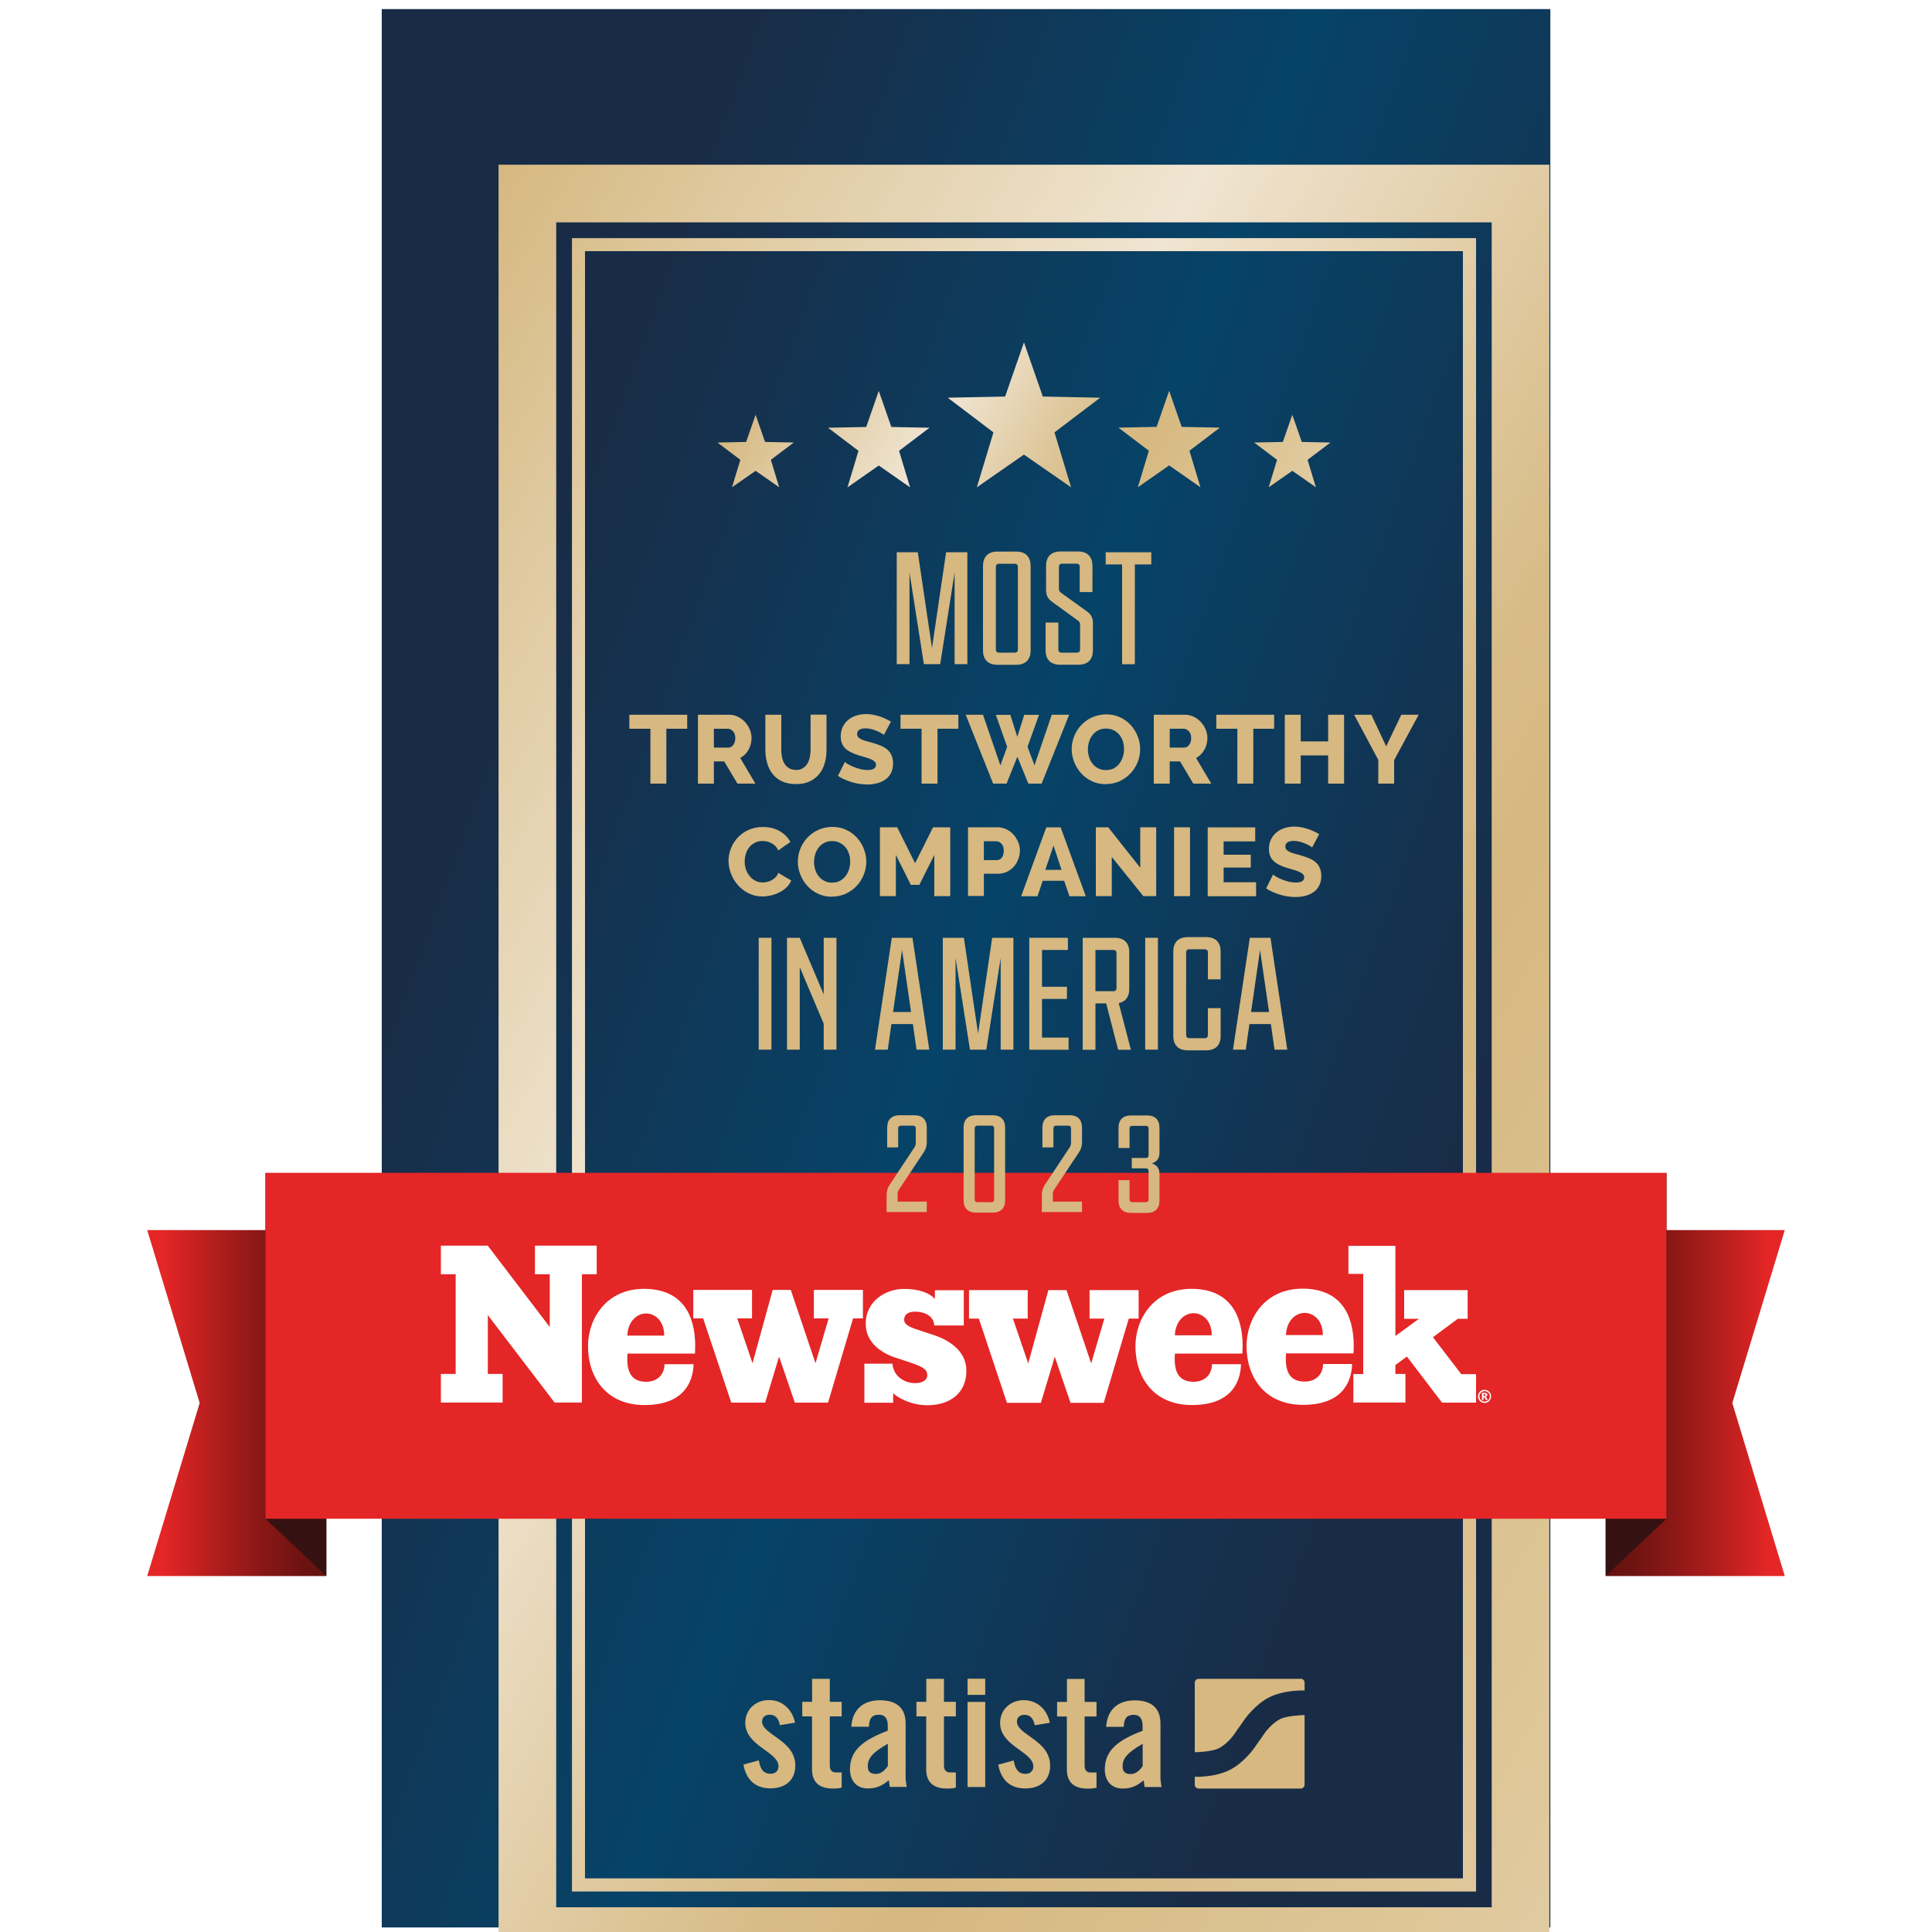 <?xml version="1.0" encoding="UTF-8"?>
<svg id="Layer_1" data-name="Layer 1" xmlns="http://www.w3.org/2000/svg" width="200" height="200" xmlns:xlink="http://www.w3.org/1999/xlink" viewBox="0 0 200 200">
  <defs>
    <style>
      .cls-1 {
        fill: url(#BLP_2021_01);
      }

      .cls-2 {
        fill: #fff;
      }

      .cls-3 {
        fill: #e42626;
      }

      .cls-4, .cls-5 {
        fill: #d6b880;
      }

      .cls-6 {
        fill: #351211;
      }

      .cls-7 {
        filter: url(#drop-shadow-5);
      }

      .cls-8 {
        filter: url(#drop-shadow-7);
      }

      .cls-9 {
        filter: url(#drop-shadow-4);
      }

      .cls-10 {
        filter: url(#drop-shadow-6);
      }

      .cls-11 {
        filter: url(#drop-shadow-8);
      }

      .cls-12 {
        fill: url(#Unbenannter_Verlauf_108);
        filter: url(#drop-shadow-1);
      }

      .cls-5 {
        filter: url(#drop-shadow-3);
      }

      .cls-13 {
        fill: url(#Unbenannter_Verlauf_108-2);
        filter: url(#drop-shadow-2);
      }

      .cls-14 {
        fill: url(#Unbenannter_Verlauf_70);
      }

      .cls-15 {
        fill: url(#Unbenannter_Verlauf_68);
      }
    </style>
    <linearGradient id="BLP_2021_01" x1="14.68" y1="69.18" x2="185.32" y2="131.29" gradientUnits="userSpaceOnUse">
      <stop offset=".2" stop-color="#192c47"/>
      <stop offset=".5" stop-color="#064368"/>
      <stop offset=".8" stop-color="#192c47"/>
    </linearGradient>
    <linearGradient id="Unbenannter_Verlauf_108" data-name="Unbenannter Verlauf 108" x1="18.86" y1="53.39" x2="181.14" y2="147.08" gradientUnits="userSpaceOnUse">
      <stop offset="0" stop-color="#d6b880"/>
      <stop offset=".12" stop-color="#dfc99f"/>
      <stop offset=".34" stop-color="#f0e5d2"/>
      <stop offset=".37" stop-color="#eddfc8"/>
      <stop offset=".51" stop-color="#e0caa1"/>
      <stop offset=".61" stop-color="#d8bc88"/>
      <stop offset=".68" stop-color="#d6b880"/>
      <stop offset="1" stop-color="#e1cba1"/>
    </linearGradient>
    <filter id="drop-shadow-1" filterUnits="userSpaceOnUse">
      <feOffset dx="6" dy="10"/>
      <feGaussianBlur result="blur" stdDeviation="6"/>
      <feFlood flood-color="#010101" flood-opacity=".3"/>
      <feComposite in2="blur" operator="in"/>
      <feComposite in="SourceGraphic"/>
    </filter>
    <linearGradient id="Unbenannter_Verlauf_108-2" data-name="Unbenannter Verlauf 108" x1="75.52" y1="23.26" x2="123.99" y2="51.25" xlink:href="#Unbenannter_Verlauf_108"/>
    <filter id="drop-shadow-2" filterUnits="userSpaceOnUse">
      <feOffset dx="6" dy="10"/>
      <feGaussianBlur result="blur-2" stdDeviation="6"/>
      <feFlood flood-color="#010101" flood-opacity=".3"/>
      <feComposite in2="blur-2" operator="in"/>
      <feComposite in="SourceGraphic"/>
    </filter>
    <linearGradient id="Unbenannter_Verlauf_70" data-name="Unbenannter Verlauf 70" x1="15.24" y1="145.24" x2="33.78" y2="145.24" gradientUnits="userSpaceOnUse">
      <stop offset=".1" stop-color="#e42626"/>
      <stop offset=".1" stop-color="#e32525"/>
      <stop offset=".41" stop-color="#ac1d1c"/>
      <stop offset=".67" stop-color="#851715"/>
      <stop offset=".87" stop-color="#6c1311"/>
      <stop offset="1" stop-color="#641210"/>
    </linearGradient>
    <linearGradient id="Unbenannter_Verlauf_68" data-name="Unbenannter Verlauf 68" x1="166.22" y1="145.24" x2="184.76" y2="145.24" gradientUnits="userSpaceOnUse">
      <stop offset="0" stop-color="#641210"/>
      <stop offset=".13" stop-color="#6c1311"/>
      <stop offset=".33" stop-color="#851715"/>
      <stop offset=".59" stop-color="#ac1d1c"/>
      <stop offset=".9" stop-color="#e32525"/>
      <stop offset=".9" stop-color="#e42626"/>
    </linearGradient>
    <filter id="drop-shadow-3" filterUnits="userSpaceOnUse">
      <feOffset dx="6" dy="10"/>
      <feGaussianBlur result="blur-3" stdDeviation="6"/>
      <feFlood flood-color="#010101" flood-opacity=".3"/>
      <feComposite in2="blur-3" operator="in"/>
      <feComposite in="SourceGraphic"/>
    </filter>
    <filter id="drop-shadow-4" filterUnits="userSpaceOnUse">
      <feOffset dx="5.67" dy="9.46"/>
      <feGaussianBlur result="blur-4" stdDeviation="5.67"/>
      <feFlood flood-color="#010101" flood-opacity=".3"/>
      <feComposite in2="blur-4" operator="in"/>
      <feComposite in="SourceGraphic"/>
    </filter>
    <filter id="drop-shadow-5" filterUnits="userSpaceOnUse">
      <feOffset dx="5.67" dy="9.46"/>
      <feGaussianBlur result="blur-5" stdDeviation="5.67"/>
      <feFlood flood-color="#010101" flood-opacity=".3"/>
      <feComposite in2="blur-5" operator="in"/>
      <feComposite in="SourceGraphic"/>
    </filter>
    <filter id="drop-shadow-6" filterUnits="userSpaceOnUse">
      <feOffset dx="6" dy="10"/>
      <feGaussianBlur result="blur-6" stdDeviation="6"/>
      <feFlood flood-color="#010101" flood-opacity=".3"/>
      <feComposite in2="blur-6" operator="in"/>
      <feComposite in="SourceGraphic"/>
    </filter>
    <filter id="drop-shadow-7" filterUnits="userSpaceOnUse">
      <feOffset dx="6" dy="10"/>
      <feGaussianBlur result="blur-7" stdDeviation="6"/>
      <feFlood flood-color="#010101" flood-opacity=".3"/>
      <feComposite in2="blur-7" operator="in"/>
      <feComposite in="SourceGraphic"/>
    </filter>
    <filter id="drop-shadow-8" filterUnits="userSpaceOnUse">
      <feOffset dx="6" dy="10"/>
      <feGaussianBlur result="blur-8" stdDeviation="6"/>
      <feFlood flood-color="#010101" flood-opacity=".3"/>
      <feComposite in2="blur-8" operator="in"/>
      <feComposite in="SourceGraphic"/>
    </filter>
  </defs>
  <rect class="cls-1" x="39.52" y=".94" width="120.97" height="198.59"/>
  <path class="cls-12" d="M45.61,7.05V193.41h108.78V7.05H45.61Zm102.81,180.39H51.58V13.02h96.84V187.45Zm-1.63-1.63H53.21V14.65h93.59V185.82Zm-92.23-1.36h90.88V16H54.56V184.46Z"/>
  <path class="cls-13" d="M100,25.44l1.95,5.61,5.94,.12-4.73,3.59,1.72,5.69-4.88-3.39-4.88,3.39,1.72-5.69-4.73-3.59,5.94-.12,1.95-5.61Zm-16.33,8.76l-3.95,.08,3.15,2.39-1.14,3.78,3.24-2.26,3.24,2.26-1.14-3.78,3.15-2.39-3.95-.08-1.3-3.73-1.3,3.73Zm-12.43,1.55l-2.97,.06,2.37,1.79-.86,2.84,2.44-1.7,2.44,1.7-.86-2.84,2.37-1.79-2.97-.06-.98-2.81-.98,2.81Zm43.79-5.29l-1.3,3.73-3.95,.08,3.15,2.39-1.14,3.78,3.24-2.26,3.24,2.26-1.14-3.78,3.15-2.39-3.95-.08-1.3-3.73Zm12.75,2.48l-.98,2.81-2.97,.06,2.37,1.79-.86,2.84,2.44-1.7,2.44,1.7-.86-2.84,2.37-1.79-2.97-.06-.98-2.81Z"/>
  <g>
    <polygon class="cls-14" points="15.24 163.15 33.78 163.15 33.78 127.34 15.24 127.34 20.67 145.24 15.24 163.15"/>
    <polygon class="cls-6" points="27.48 157.22 33.78 163.15 33.78 127.34 27.48 121.41 27.48 157.22"/>
    <polygon class="cls-15" points="184.76 163.15 166.22 163.15 166.22 127.34 184.76 127.34 179.33 145.24 184.76 163.15"/>
    <polygon class="cls-6" points="172.52 157.22 166.22 163.15 166.22 127.34 172.52 121.41 172.52 157.22"/>
    <rect class="cls-3" x="27.48" y="121.41" width="145.03" height="35.81"/>
  </g>
  <path class="cls-2" d="M64.95,138.26h3.81c0-1.64-1.07-2.29-1.87-2.29-.92,0-1.88,.76-1.95,2.29m56.69-.03h3.81c0-1.64-1.07-2.29-1.87-2.29-.92,0-1.88,.76-1.95,2.29m11.51-.03h3.81c0-1.64-1.07-2.29-1.87-2.29-.92,0-1.88,.76-1.95,2.29m20.63,6.28s.03-.04,.03-.06c0-.03-.01-.05-.03-.07-.02-.02-.05-.02-.1-.02h-.08v.18h.08c.05,0,.09,0,.11-.02m.02,.12s.05,.02,.06,.03c.02,.02,.04,.04,.06,.07,0,0,.04,.07,.12,.21h-.21c-.07-.14-.11-.22-.14-.25-.02-.03-.05-.04-.07-.04,0,0-.01,0-.02,0v.28h-.17v-.72h.31c.09,0,.15,.02,.19,.05,.04,.04,.06,.09,.06,.15,0,.05-.02,.09-.05,.12-.03,.03-.07,.06-.14,.08m.29,.34c.11-.11,.16-.23,.16-.38s-.05-.28-.16-.38c-.11-.11-.23-.16-.38-.16s-.28,.05-.38,.16c-.11,.11-.16,.23-.16,.38s.05,.28,.16,.38c.11,.11,.23,.16,.38,.16s.28-.05,.38-.16m.29-.38c0,.12-.03,.23-.09,.34-.06,.1-.14,.19-.25,.25-.1,.06-.22,.09-.34,.09s-.23-.03-.34-.09c-.1-.06-.19-.14-.25-.25-.06-.1-.09-.22-.09-.34s.03-.23,.09-.34c.06-.1,.14-.19,.25-.25,.1-.06,.22-.09,.34-.09s.23,.03,.34,.09c.1,.06,.19,.14,.25,.25,.06,.1,.09,.22,.09,.34m-1.57,.65h-3.51l-3.64-4.77-1.19,.88v.92h1.04v2.96h-5.39v-2.95h1.02v-10.37h-1.53v-2.9h4.86v9.33l2.44-1.78h-1.53v-2.97h6.57v2.97h-1.02l-2.57,1.91,2.93,3.82h1.53v2.95Zm-12.66-5.84c0,.24,0,.47-.02,.74h-6.98c-.18,2.24,.65,2.92,1.95,2.92,1.08,0,1.88-.7,1.88-1.82h3.01c-.06,1.97-1.11,4.23-5.08,4.23s-5.85-2.87-5.85-6.09c0-2.87,1.92-5.94,5.79-5.94s5.31,2.57,5.31,5.96m-11.51,.03c0,.24,0,.47-.02,.73h-6.98c-.18,2.24,.65,2.92,1.95,2.92,1.08,0,1.88-.7,1.88-1.82h3.01c-.06,1.97-1.11,4.23-5.08,4.23s-5.85-2.87-5.85-6.09c0-2.87,1.92-5.94,5.79-5.94s5.31,2.57,5.31,5.96m-10.77-2.88h-1.02l-2.59,8.72h-3.44l-1.63-4.77-1.44,4.77h-3.51l-2.91-8.72h-1.02v-2.95h6.08v2.95h-1.53l1.58,4.64,2.09-7.59h1.87l2.56,7.59,1.36-4.64h-1.53v-2.95h5.08v2.95Zm-24.27,.12c0,.41,.32,.69,1.47,1.06l1.64,.54c1.51,.5,3.33,1.62,3.33,3.67,0,2.42-1.81,3.58-4.04,3.58-1.77,0-3.17-.86-3.54-1.25v.99h-2.98v-4.04h2.91c.09,1.32,1.25,2.01,2.33,2.01,.86,0,1.27-.37,1.27-.82,0-.54-.32-.84-1.79-1.32l-1.45-.48c-1.47-.47-3.13-1.55-3.13-3.52,0-2.4,2.12-3.61,3.93-3.61s2.78,.52,3.23,1.04v-.91h2.99v3.65h-3.06c-.04-.99-1.01-1.43-1.99-1.43-.76,0-1.12,.35-1.12,.82m-4.27-.12h-1.02l-2.59,8.72h-3.44l-1.63-4.77-1.44,4.77h-3.51l-2.91-8.72h-1.02v-2.95h6.08v2.95h-1.53l1.58,4.64,2.09-7.59h1.87l2.56,7.59,1.36-4.64h-1.53v-2.95h5.08v2.95Zm-17.37,2.91c0,.24,0,.47-.02,.73h-6.98c-.18,2.24,.66,2.92,1.95,2.92,1.08,0,1.88-.7,1.88-1.82h3.01c-.07,1.97-1.11,4.23-5.08,4.23s-5.85-2.87-5.85-6.09c0-2.87,1.92-5.94,5.79-5.94s5.31,2.57,5.31,5.96m-10.2-7.47h-1.53v13.28h-2.83l-6.91-9.05v6.09h1.53v2.96h-6.39v-2.96h1.53v-10.32h-1.53v-2.96h4.85l6.42,8.42v-5.46h-1.53v-2.96h6.39v2.96Z"/>
  <path class="cls-5" d="M74.74,168.61c-.13-.7-.46-1.1-1.05-1.1-.47,0-.8,.25-.8,.7,0,1.38,3.44,1.93,3.44,4.55,0,1.57-1.08,2.37-2.57,2.37-1.6,0-2.52-.92-2.8-2.46l1.6-.44c.11,.74,.38,1.39,1.21,1.39,.47,0,.82-.28,.82-.77,0-1.52-3.44-2.1-3.44-4.5,0-1.39,1.08-2.36,2.46-2.36s2.41,.97,2.69,2.34l-1.56,.26Zm2.31-.93v-1.51h1.02v-2.38h1.83v2.38h1.23v1.51h-1.23v5.08c0,.46,.2,.72,.62,.72h.61v1.57c-.25,.07-.46,.1-.92,.1-1.38,0-2.15-.64-2.15-1.98v-5.49h-1.02Zm5.08,1.08c.1-1.79,1.23-2.75,2.95-2.75s2.67,.79,2.67,2.39v5.65c0,.28,.07,.64,.11,.93h-1.75c-.02-.25-.08-.47-.1-.69-.69,.56-1.26,.85-2.15,.85-1.24,0-1.87-.85-1.87-1.98,0-1.93,1.28-3,3.91-4v-.52c0-.74-.29-1.13-.9-1.13-.84,0-1.02,.49-1.05,1.24h-1.83Zm3.78,1.75c-1.67,.95-2.08,1.56-2.08,2.33,0,.57,.29,.8,.85,.8,.51,0,.92-.38,1.23-.82v-2.31Zm2.96-2.83v-1.51h1.02v-2.38h1.83v2.38h1.23v1.51h-1.23v5.08c0,.46,.2,.72,.62,.72h.61v1.57c-.25,.07-.46,.1-.92,.1-1.38,0-2.15-.64-2.15-1.98v-5.49h-1.02Zm5.29-2.23v-1.67h1.83v1.67h-1.83Zm0,9.54v-8.81h1.83v8.81h-1.83Zm6.96-6.37c-.13-.7-.46-1.1-1.05-1.1-.48,0-.8,.25-.8,.7,0,1.38,3.44,1.93,3.44,4.55,0,1.57-1.08,2.37-2.57,2.37-1.61,0-2.52-.92-2.8-2.46l1.6-.44c.12,.74,.38,1.39,1.21,1.39,.47,0,.82-.28,.82-.77,0-1.52-3.44-2.1-3.44-4.5,0-1.39,1.08-2.36,2.46-2.36s2.41,.97,2.69,2.34l-1.56,.26Zm2.31-.93v-1.51h1.02v-2.38h1.83v2.38h1.23v1.51h-1.23v5.08c0,.46,.2,.72,.62,.72h.61v1.57c-.25,.07-.46,.1-.92,.1-1.38,0-2.15-.64-2.15-1.98v-5.49h-1.02Zm5.08,1.08c.1-1.79,1.23-2.75,2.95-2.75s2.67,.79,2.67,2.39v5.65c0,.28,.07,.64,.11,.93h-1.75c-.02-.25-.08-.47-.1-.69-.69,.56-1.26,.85-2.15,.85-1.24,0-1.87-.85-1.87-1.98,0-1.93,1.28-3,3.91-4v-.52c0-.74-.3-1.13-.9-1.13-.84,0-1.02,.49-1.05,1.24h-1.83Zm3.78,1.75c-1.67,.95-2.08,1.56-2.08,2.33,0,.57,.29,.8,.85,.8,.51,0,.92-.38,1.23-.82v-2.31Zm16.36-6.73h-10.57c-.22,0-.4,.18-.4,.4v7.2s.04,0,.06,0c0,0,1.71-.03,2.45-.42,.91-.47,1.58-1.45,1.58-1.45,.17-.25,.36-.52,.42-.61,.06-.09,.12-.17,.14-.19,.02-.02,.09-.12,.13-.18,.04-.06,.22-.31,.39-.56,0,0,1.03-1.49,2.49-2.25,1.58-.82,3.68-.73,3.68-.73,.01,0,.02,0,.03,0v-.82c0-.22-.18-.4-.4-.4Zm-2.15,4.18c-.91,.47-1.58,1.44-1.58,1.44-.17,.25-.36,.52-.42,.61-.06,.09-.12,.17-.14,.19-.01,.02-.09,.12-.13,.18-.04,.06-.22,.31-.39,.56,0,0-1.03,1.49-2.49,2.25-1.52,.79-3.5,.74-3.67,.73v.82c0,.22,.18,.4,.4,.4h10.57c.22,0,.4-.18,.4-.4v-7.21s-.07,.01-.1,.01c0,0-1.71,.03-2.45,.42Z"/>
  <g>
    <g class="cls-9">
      <path class="cls-4" d="M87.16,47.71h2.18l1.47,9.91,1.46-9.91h2.2v11.58h-1.32v-9.48l-1.49,9.48h-1.69l-1.49-9.48v9.48h-1.32v-11.58Z"/>
      <path class="cls-4" d="M96.09,57.87v-8.74c0-.96,.53-1.49,1.49-1.49h1.95c.96,0,1.49,.53,1.49,1.49v8.74c0,.96-.53,1.49-1.49,1.49h-1.95c-.96,0-1.49-.53-1.49-1.49Zm3.28,.23c.22,0,.33-.12,.33-.33v-8.54c0-.22-.12-.33-.33-.33h-1.62c-.22,0-.33,.12-.33,.33v8.54c0,.22,.12,.33,.33,.33h1.62Z"/>
      <path class="cls-4" d="M102.57,57.87v-2.88h1.32v2.78c0,.22,.12,.33,.33,.33h1.59c.22,0,.33-.12,.33-.33v-2.57c0-.17-.05-.28-.2-.4l-2.71-1.97c-.43-.31-.61-.68-.61-1.21v-2.5c0-.96,.53-1.49,1.49-1.49h1.82c.96,0,1.49,.53,1.49,1.49v2.71h-1.32v-2.61c0-.22-.12-.33-.33-.33h-1.49c-.22,0-.33,.12-.33,.33v2.27c0,.17,.05,.28,.2,.4l2.71,1.95c.43,.31,.61,.68,.61,1.21v2.81c0,.96-.53,1.49-1.49,1.49h-1.92c-.96,0-1.49-.53-1.49-1.49Z"/>
      <path class="cls-4" d="M108.78,47.71h4.73v1.26h-1.7v10.33h-1.32v-10.33h-1.7v-1.26Z"/>
    </g>
    <g class="cls-7">
      <path class="cls-4" d="M72.87,87.62h1.32v11.58h-1.32v-11.58Z"/>
      <path class="cls-4" d="M75.8,87.62h1.32l2.48,5.86v-5.86h1.32v11.58h-1.32v-2.68l-2.48-5.86v8.54h-1.32v-11.58Z"/>
      <path class="cls-4" d="M86.64,87.62h2.15l1.74,11.58h-1.32l-.38-2.65h-2.22l-.38,2.65h-1.32l1.74-11.58Zm2,7.68l-.93-6.42-.93,6.42h1.85Z"/>
      <path class="cls-4" d="M91.93,87.62h2.18l1.47,9.91,1.46-9.91h2.2v11.58h-1.32v-9.48l-1.49,9.48h-1.69l-1.49-9.48v9.48h-1.32v-11.58Z"/>
      <path class="cls-4" d="M100.88,87.62h4v1.26h-2.68v3.81h2.58v1.26h-2.58v4h2.75v1.26h-4.07v-11.58Z"/>
      <path class="cls-4" d="M106.4,87.62h3.34c.96,0,1.49,.53,1.49,1.49v3.81c0,.81-.38,1.32-1.09,1.46l1.26,4.83h-1.32l-1.24-4.8h-1.11v4.8h-1.32v-11.58Zm3.18,5.53c.22,0,.33-.12,.33-.33v-3.61c0-.22-.12-.33-.33-.33h-1.85v4.27h1.85Z"/>
      <path class="cls-4" d="M112.88,87.62h1.32v11.58h-1.32v-11.58Z"/>
      <path class="cls-4" d="M115.79,97.78v-8.74c0-.96,.53-1.49,1.49-1.49h1.92c.96,0,1.49,.53,1.49,1.49v2.88h-1.32v-2.78c0-.22-.12-.33-.33-.33h-1.59c-.22,0-.33,.12-.33,.33v8.54c0,.22,.12,.33,.33,.33h1.59c.22,0,.33-.12,.33-.33v-2.78h1.32v2.88c0,.96-.53,1.49-1.49,1.49h-1.92c-.96,0-1.49-.53-1.49-1.49Z"/>
      <path class="cls-4" d="M123.7,87.62h2.15l1.74,11.58h-1.32l-.38-2.65h-2.22l-.38,2.65h-1.32l1.74-11.58Zm2,7.68l-.93-6.42-.93,6.42h1.85Z"/>
    </g>
    <g class="cls-10">
      <path class="cls-4" d="M69.41,79.15c0-.43,.08-.85,.24-1.28s.39-.8,.7-1.14,.68-.61,1.12-.81,.94-.31,1.51-.31c.67,0,1.25,.14,1.74,.43,.49,.29,.86,.66,1.1,1.12l-1.26,.88c-.08-.19-.18-.34-.31-.47-.12-.12-.26-.22-.41-.3-.15-.08-.3-.13-.45-.16-.15-.03-.3-.05-.45-.05-.31,0-.59,.06-.82,.19-.23,.13-.43,.29-.58,.49s-.27,.43-.34,.68-.11,.51-.11,.77c0,.28,.04,.55,.13,.81,.09,.26,.21,.49,.38,.69,.16,.2,.36,.36,.59,.48s.49,.18,.78,.18c.15,0,.3-.02,.46-.06,.16-.04,.31-.09,.45-.17,.14-.08,.28-.18,.4-.3,.12-.12,.22-.28,.29-.46l1.34,.79c-.11,.26-.27,.5-.48,.7-.21,.21-.45,.38-.73,.52-.27,.14-.57,.25-.87,.32-.31,.07-.61,.11-.9,.11-.52,0-.99-.11-1.42-.32-.43-.21-.8-.49-1.11-.84-.31-.35-.55-.74-.72-1.18s-.26-.89-.26-1.34Z"/>
      <path class="cls-4" d="M80.13,82.83c-.53,0-1.01-.1-1.45-.31-.44-.21-.81-.48-1.11-.82-.31-.34-.55-.72-.72-1.16s-.26-.88-.26-1.34,.09-.92,.27-1.36c.18-.43,.42-.82,.74-1.15,.32-.33,.69-.6,1.13-.79s.91-.3,1.43-.3,1.01,.1,1.45,.31,.81,.48,1.11,.82c.31,.34,.55,.73,.71,1.16,.17,.43,.25,.88,.25,1.32s-.09,.92-.27,1.36c-.18,.43-.42,.82-.74,1.15s-.69,.6-1.12,.8c-.44,.2-.91,.3-1.43,.3Zm-1.86-3.61c0,.27,.04,.54,.12,.8,.08,.26,.2,.49,.36,.69,.16,.2,.35,.36,.59,.48s.5,.18,.8,.18,.59-.06,.82-.19c.23-.13,.43-.29,.58-.5,.15-.2,.27-.43,.35-.69,.08-.26,.12-.52,.12-.79s-.04-.54-.12-.8c-.08-.26-.2-.49-.36-.68s-.36-.35-.59-.47c-.23-.12-.5-.18-.8-.18s-.59,.06-.82,.19c-.23,.12-.43,.29-.58,.49-.16,.2-.27,.43-.35,.69-.08,.26-.12,.52-.12,.79Z"/>
      <path class="cls-4" d="M90.72,82.77v-4.27l-1.55,3.1h-.88l-1.55-3.1v4.27h-1.65v-7.13h1.79l1.85,3.72,1.86-3.72h1.78v7.13h-1.65Z"/>
      <path class="cls-4" d="M94.21,82.77v-7.13h3.04c.34,0,.65,.07,.94,.21,.28,.14,.53,.32,.73,.55,.2,.23,.36,.49,.48,.77s.18,.58,.18,.87c0,.31-.06,.62-.17,.9-.11,.29-.26,.55-.46,.77-.2,.23-.44,.41-.72,.54-.28,.13-.59,.2-.93,.2h-1.45v2.3h-1.65Zm1.65-3.73h1.34c.19,0,.36-.08,.5-.25,.14-.17,.21-.41,.21-.73,0-.17-.02-.31-.07-.43-.04-.12-.1-.22-.18-.3-.07-.08-.16-.14-.25-.18-.09-.04-.19-.06-.28-.06h-1.28v1.95Z"/>
      <path class="cls-4" d="M102.31,75.65h1.49l2.6,7.13h-1.69l-.55-1.6h-2.22l-.54,1.6h-1.69l2.6-7.13Zm1.58,4.4l-.83-2.52-.85,2.52h1.69Z"/>
      <path class="cls-4" d="M109.09,78.7v4.07h-1.65v-7.13h1.28l3.32,4.19v-4.19h1.65v7.13h-1.33l-3.28-4.07Z"/>
      <path class="cls-4" d="M115.54,82.77v-7.13h1.65v7.13h-1.65Z"/>
      <path class="cls-4" d="M124.03,81.33v1.45h-5.01v-7.13h4.92v1.45h-3.27v1.38h2.81v1.33h-2.81v1.52h3.36Z"/>
      <path class="cls-4" d="M129.83,77.73s-.09-.08-.21-.15c-.12-.07-.27-.15-.45-.23s-.38-.15-.59-.21c-.21-.06-.43-.09-.64-.09-.59,0-.88,.2-.88,.59,0,.12,.03,.22,.1,.3,.06,.08,.16,.15,.28,.22,.12,.06,.28,.12,.47,.18s.4,.11,.65,.18c.34,.09,.65,.2,.92,.31,.27,.11,.51,.25,.7,.41s.34,.36,.44,.6c.1,.23,.16,.52,.16,.84,0,.4-.08,.74-.23,1.02-.15,.28-.35,.5-.6,.67-.25,.17-.53,.29-.85,.37s-.65,.12-.99,.12c-.26,0-.53-.02-.8-.06-.27-.04-.54-.1-.8-.18-.26-.08-.51-.17-.76-.28s-.47-.23-.68-.37l.72-1.44s.11,.1,.26,.19c.15,.09,.33,.19,.55,.28,.22,.09,.46,.18,.73,.25,.27,.07,.54,.11,.81,.11,.58,0,.87-.18,.87-.53,0-.13-.04-.24-.13-.33s-.21-.17-.36-.24-.34-.14-.55-.2c-.21-.06-.44-.13-.69-.2-.33-.1-.61-.21-.85-.33-.24-.12-.44-.25-.6-.41-.16-.15-.27-.33-.35-.53-.08-.2-.12-.43-.12-.7,0-.37,.07-.71,.21-.99,.14-.29,.33-.53,.57-.73s.52-.35,.84-.45c.32-.1,.65-.15,1.01-.15,.25,0,.49,.02,.73,.07s.47,.11,.69,.18c.22,.07,.43,.16,.62,.25,.19,.09,.37,.19,.53,.28l-.72,1.36Z"/>
    </g>
    <g class="cls-8">
      <path class="cls-4" d="M65.15,65.44h-2.17v5.68h-1.65v-5.68h-2.18v-1.45h5.99v1.45Z"/>
      <path class="cls-4" d="M66.25,71.12v-7.13h3.21c.33,0,.64,.07,.93,.21,.28,.14,.53,.32,.74,.55,.21,.23,.37,.49,.49,.77,.12,.29,.18,.58,.18,.87,0,.22-.03,.43-.08,.64-.05,.2-.13,.4-.23,.58s-.22,.34-.37,.49-.31,.27-.49,.37l1.57,2.65h-1.86l-1.37-2.3h-1.07v2.3h-1.65Zm1.65-3.73h1.51c.19,0,.36-.09,.5-.28,.14-.18,.21-.42,.21-.71s-.08-.53-.24-.7-.33-.26-.52-.26h-1.46v1.95Z"/>
      <path class="cls-4" d="M76.39,69.71c.28,0,.52-.06,.71-.18s.35-.27,.47-.47c.12-.19,.21-.42,.26-.67,.05-.25,.08-.51,.08-.77v-3.64h1.65v3.64c0,.5-.06,.96-.19,1.39-.12,.43-.31,.8-.57,1.12-.26,.32-.59,.57-.98,.76s-.87,.28-1.42,.28-1.05-.1-1.46-.29c-.4-.19-.73-.45-.98-.78-.25-.32-.43-.7-.55-1.13-.12-.43-.18-.88-.18-1.34v-3.64h1.65v3.64c0,.27,.03,.54,.08,.78,.05,.25,.14,.47,.26,.66,.12,.19,.28,.35,.47,.46,.19,.11,.43,.17,.71,.17Z"/>
      <path class="cls-4" d="M85.5,66.08s-.09-.08-.21-.15c-.12-.07-.27-.15-.45-.23s-.38-.15-.59-.21c-.21-.06-.43-.09-.64-.09-.59,0-.88,.2-.88,.59,0,.12,.03,.22,.1,.3,.06,.08,.16,.15,.28,.22,.12,.06,.28,.12,.47,.18s.4,.11,.65,.18c.34,.09,.65,.2,.92,.31,.27,.11,.51,.25,.7,.41s.34,.36,.44,.6c.1,.23,.16,.52,.16,.84,0,.4-.08,.74-.23,1.02-.15,.28-.35,.5-.6,.67-.25,.17-.53,.29-.85,.37s-.65,.12-.99,.12c-.26,0-.53-.02-.8-.06-.27-.04-.54-.1-.8-.18-.26-.08-.51-.17-.76-.28s-.47-.23-.68-.37l.72-1.44s.11,.1,.26,.19c.15,.09,.33,.19,.55,.28,.22,.09,.46,.18,.73,.25,.27,.07,.54,.11,.81,.11,.58,0,.87-.18,.87-.53,0-.13-.04-.24-.13-.33s-.21-.17-.36-.24-.34-.14-.55-.2c-.21-.06-.44-.13-.69-.2-.33-.1-.61-.21-.85-.33-.24-.12-.44-.25-.6-.41-.16-.15-.27-.33-.35-.53-.08-.2-.12-.43-.12-.7,0-.37,.07-.71,.21-.99,.14-.29,.33-.53,.57-.73s.52-.35,.84-.45c.32-.1,.65-.15,1.01-.15,.25,0,.49,.02,.73,.07s.47,.11,.69,.18c.22,.07,.43,.16,.62,.25,.19,.09,.37,.19,.53,.28l-.72,1.36Z"/>
      <path class="cls-4" d="M93.22,65.44h-2.17v5.68h-1.65v-5.68h-2.18v-1.45h5.99v1.45Z"/>
      <path class="cls-4" d="M97.07,64h1.52l.72,2.28,.72-2.28h1.53l-1.19,3.31,.72,1.92,1.79-5.24h1.8l-2.85,7.13h-1.38l-1.13-2.79-1.12,2.79h-1.39l-2.84-7.13h1.79l1.8,5.24,.7-1.92-1.17-3.31Z"/>
      <path class="cls-4" d="M108.48,71.18c-.53,0-1.01-.1-1.45-.31-.44-.21-.81-.48-1.11-.82-.31-.34-.55-.72-.72-1.16s-.26-.88-.26-1.34,.09-.92,.27-1.36c.18-.43,.42-.82,.74-1.15,.32-.33,.69-.6,1.13-.79s.91-.3,1.43-.3,1.01,.1,1.45,.31,.81,.48,1.11,.82c.31,.34,.55,.73,.71,1.16,.17,.43,.25,.88,.25,1.32s-.09,.92-.27,1.36c-.18,.43-.42,.82-.74,1.15s-.69,.6-1.12,.8c-.44,.2-.91,.3-1.43,.3Zm-1.86-3.61c0,.27,.04,.54,.12,.8,.08,.26,.2,.49,.36,.69,.16,.2,.35,.36,.59,.48s.5,.18,.8,.18,.59-.06,.82-.19c.23-.13,.43-.29,.58-.5,.15-.2,.27-.43,.35-.69,.08-.26,.12-.52,.12-.79s-.04-.54-.12-.8c-.08-.26-.2-.49-.36-.68s-.36-.35-.59-.47c-.23-.12-.5-.18-.8-.18s-.59,.06-.82,.19c-.23,.12-.43,.29-.58,.49-.16,.2-.27,.43-.35,.69-.08,.26-.12,.52-.12,.79Z"/>
      <path class="cls-4" d="M113.44,71.12v-7.13h3.21c.33,0,.64,.07,.93,.21,.28,.14,.53,.32,.74,.55,.21,.23,.37,.49,.49,.77,.12,.29,.18,.58,.18,.87,0,.22-.03,.43-.08,.64-.05,.2-.13,.4-.23,.58s-.22,.34-.37,.49-.31,.27-.49,.37l1.57,2.65h-1.86l-1.37-2.3h-1.07v2.3h-1.65Zm1.65-3.73h1.51c.19,0,.36-.09,.5-.28,.14-.18,.21-.42,.21-.71s-.08-.53-.24-.7-.33-.26-.52-.26h-1.46v1.95Z"/>
      <path class="cls-4" d="M125.91,65.44h-2.17v5.68h-1.65v-5.68h-2.18v-1.45h5.99v1.45Z"/>
      <path class="cls-4" d="M133.14,63.99v7.13h-1.65v-2.92h-2.84v2.92h-1.65v-7.13h1.65v2.76h2.84v-2.76h1.65Z"/>
      <path class="cls-4" d="M135.96,63.99l1.54,3.27,1.56-3.27h1.8l-2.54,4.7v2.43h-1.64v-2.45l-2.5-4.68h1.79Z"/>
    </g>
    <g class="cls-11">
      <path class="cls-4" d="M85.78,113.68c0-.37,.1-.7,.3-1.01l2.56-3.86c.1-.14,.16-.31,.16-.5v-1.5c0-.19-.1-.28-.28-.28h-1.25c-.19,0-.29,.1-.29,.28v1.97h-1.14v-2.05c0-.83,.46-1.28,1.28-1.28h1.54c.83,0,1.28,.46,1.28,1.28v1.52c0,.37-.1,.7-.3,1.01l-2.56,3.86c-.1,.14-.16,.31-.16,.5v.77h3.02v1.08h-4.16v-1.79Z"/>
      <path class="cls-4" d="M93.75,114.25v-7.52c0-.83,.46-1.28,1.28-1.28h1.74c.83,0,1.28,.46,1.28,1.28v7.52c0,.83-.46,1.28-1.28,1.28h-1.74c-.83,0-1.28-.46-1.28-1.28Zm2.88,.2c.19,0,.28-.1,.28-.29v-7.35c0-.19-.1-.28-.28-.28h-1.45c-.18,0-.28,.1-.28,.28v7.35c0,.19,.1,.29,.28,.29h1.45Z"/>
      <path class="cls-4" d="M101.85,113.68c0-.37,.1-.7,.3-1.01l2.56-3.86c.1-.14,.16-.31,.16-.5v-1.5c0-.19-.1-.28-.28-.28h-1.25c-.19,0-.29,.1-.29,.28v1.97h-1.14v-2.05c0-.83,.46-1.28,1.28-1.28h1.54c.83,0,1.28,.46,1.28,1.28v1.52c0,.37-.1,.7-.3,1.01l-2.56,3.86c-.1,.14-.16,.31-.16,.5v.77h3.02v1.08h-4.16v-1.79Z"/>
      <path class="cls-4" d="M109.79,112.17h1.14v1.99c0,.19,.1,.29,.28,.29h1.4c.19,0,.29-.1,.29-.29v-2.93c0-.18-.1-.28-.29-.28h-1.45v-1.08h1.45c.19,0,.29-.1,.29-.28v-2.76c0-.19-.1-.28-.29-.28h-1.4c-.19,0-.28,.1-.28,.28v2.01h-1.14v-2.09c0-.83,.46-1.28,1.28-1.28h1.68c.83,0,1.28,.46,1.28,1.28v2.58c0,.53-.21,.9-.78,1.1,.57,.2,.78,.57,.78,1.1v2.75c0,.83-.46,1.28-1.28,1.28h-1.68c-.83,0-1.28-.46-1.28-1.28v-2.08Z"/>
    </g>
  </g>
</svg>